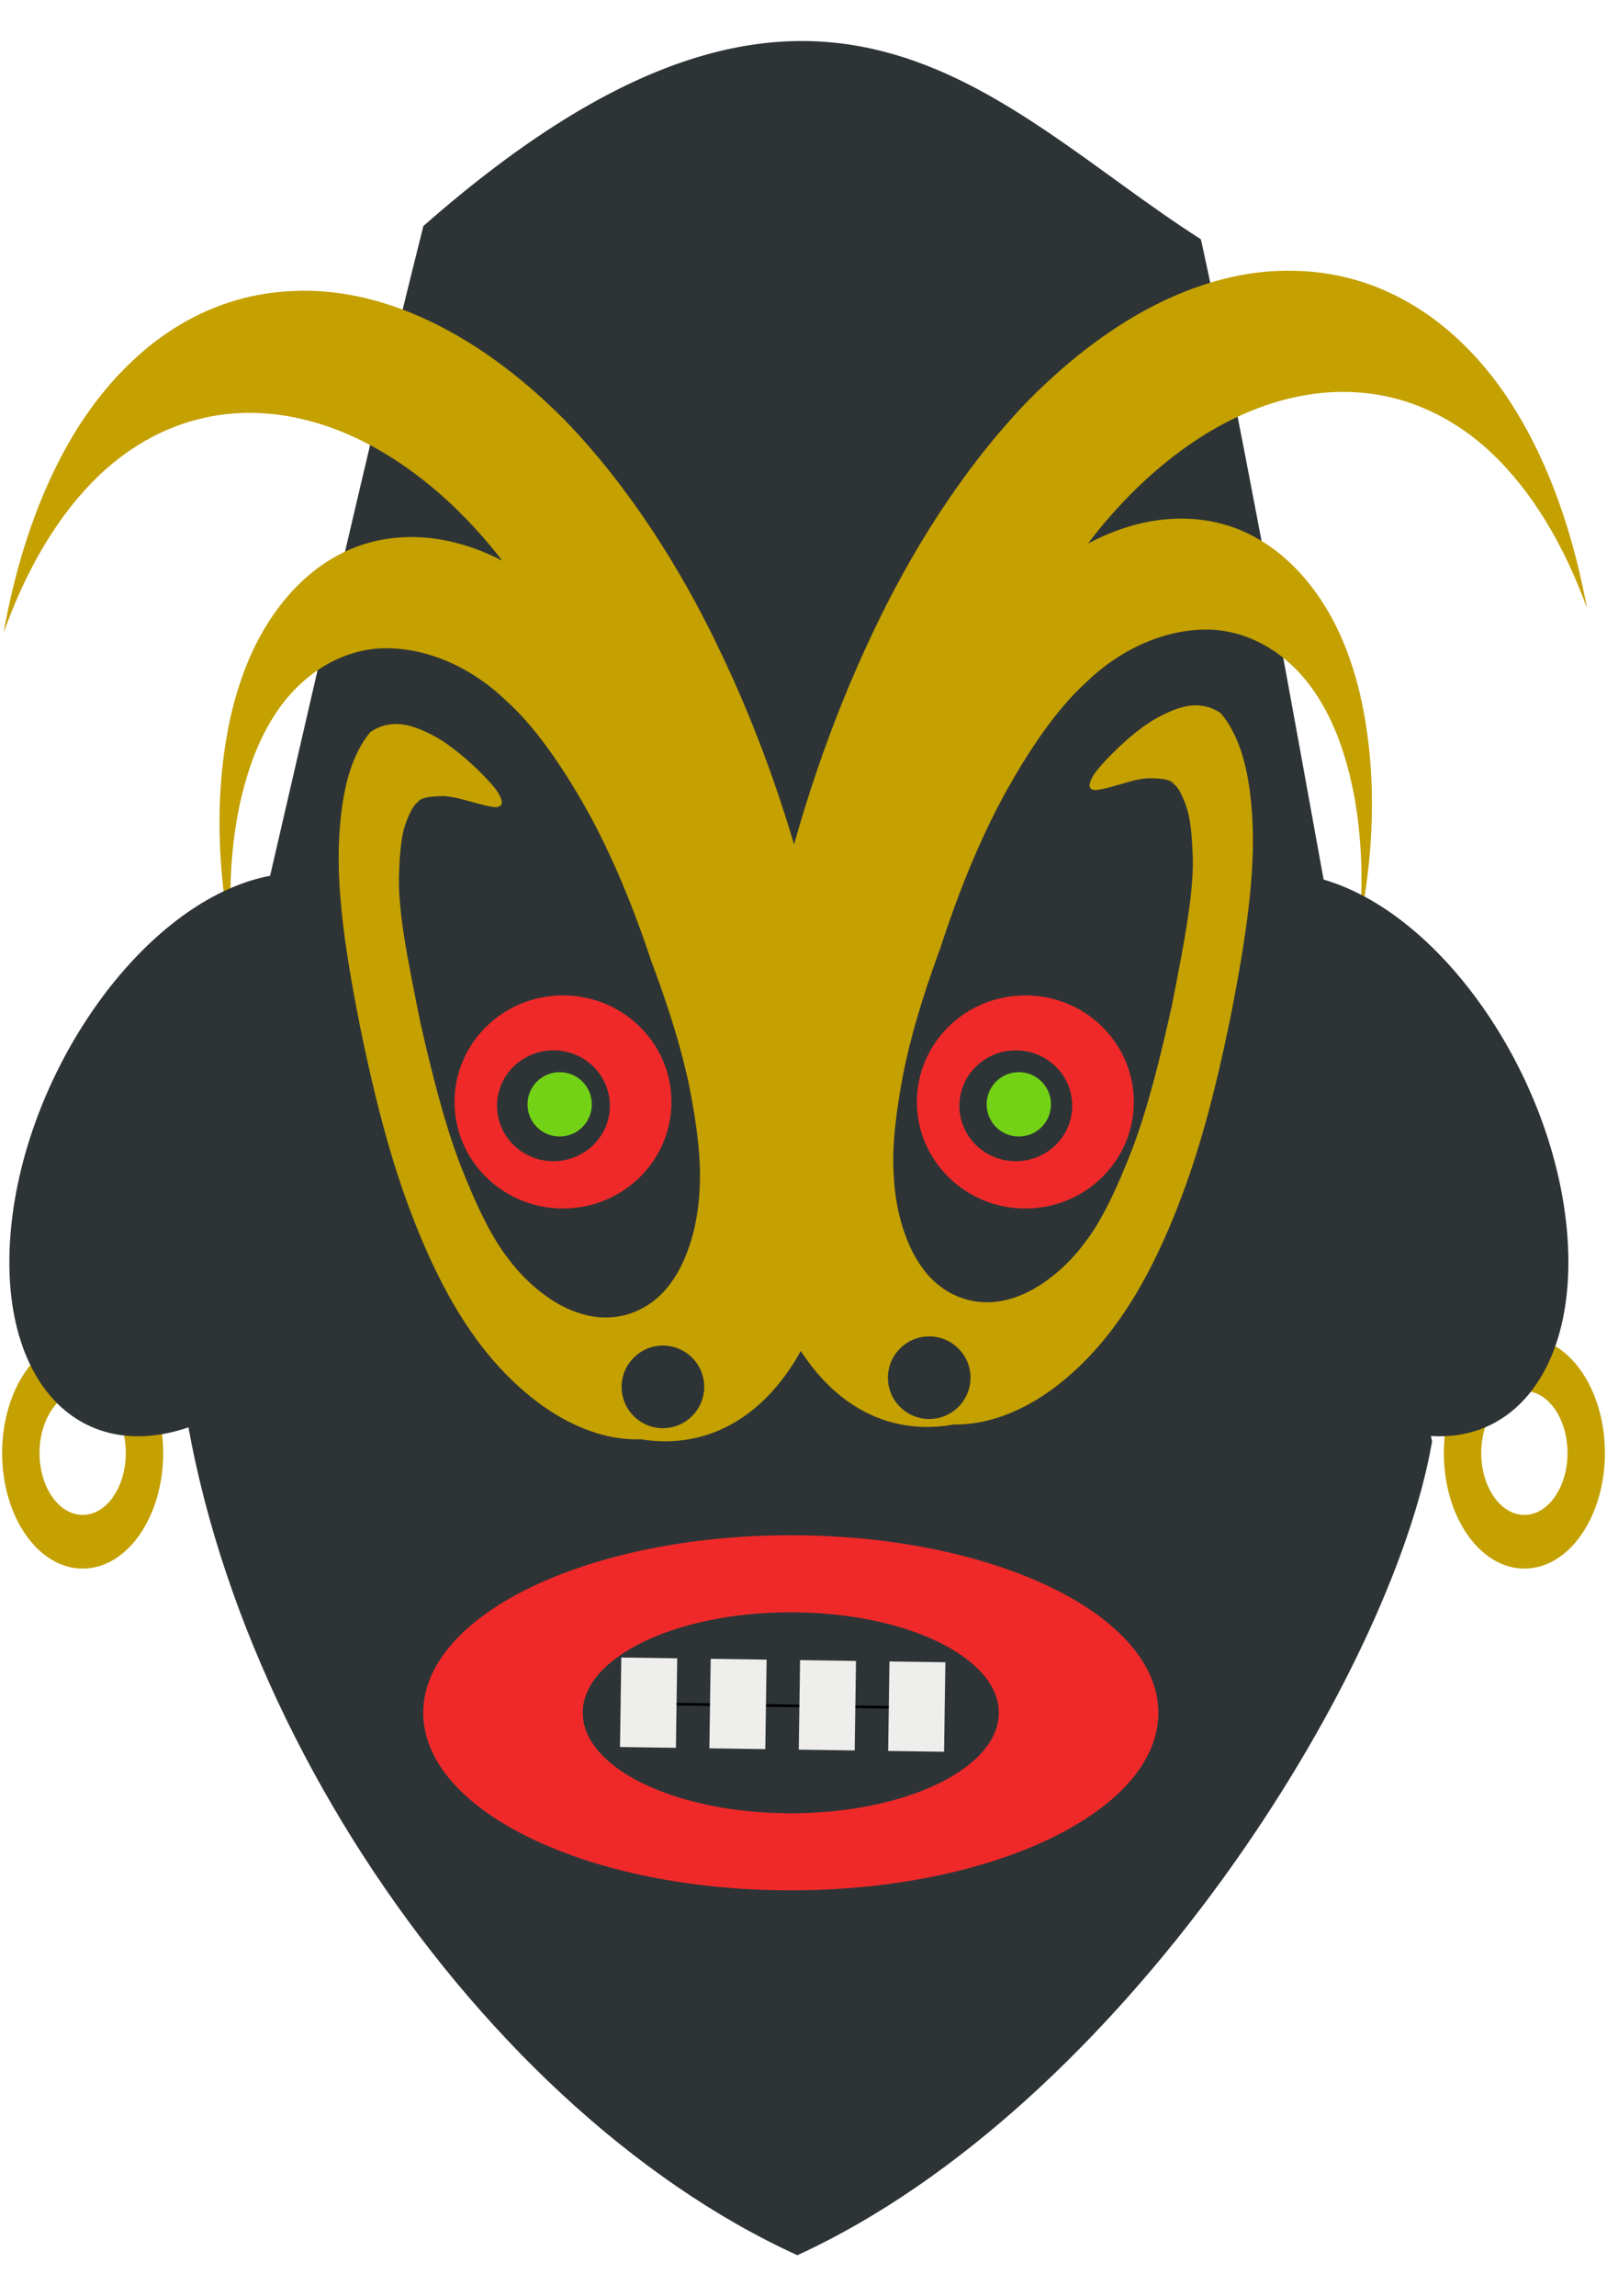 <?xml version="1.0" encoding="UTF-8"?>
<svg version="1.1" viewBox="0 0 350 500" xmlns="http://www.w3.org/2000/svg">
<g transform="translate(0 -552.36)">
<g transform="translate(378.24 354.25)">
<path d="m-46.229 489.31c-9.685 0-17.543 11.276-17.543 25.182s7.859 25.167 17.543 25.167c9.685 0 17.528-11.26 17.528-25.167 0-13.906-7.843-25.182-17.528-25.182zm0 11.685c5.188 0 9.389 6.048 9.389 13.497 0 7.45-4.2 13.482-9.389 13.482-5.188 0-9.404-6.032-9.404-13.482 0-7.45 4.216-13.497 9.404-13.497z" fill="#c4a000" fill-rule="evenodd"/>
<path d="m-360.23 489.31c-9.685 0-17.543 11.276-17.543 25.182s7.859 25.167 17.543 25.167c9.685 0 17.528-11.26 17.528-25.167 0-13.906-7.843-25.182-17.528-25.182zm0 11.685c5.188 0 9.389 6.048 9.389 13.497 0 7.45-4.2 13.482-9.389 13.482-5.188 0-9.404-6.032-9.404-13.482 0-7.45 4.216-13.497 9.404-13.497z" fill="#c4a000" fill-rule="evenodd"/>
<path d="m-204.57 689.17c-71.534-32.559-135.16-128.18-135.78-212.75 18.106-72.003 36.212-157.09 54.318-229.09 86.643-76.198 123.89-26.173 169.35 2.89 16.782 76.531 33.563 185.23 50.345 261.76-8.881 51.417-67.544 144.78-138.23 177.18z" fill="#2e3436" fill-rule="evenodd"/>
<path d="m-53.113 280.28c-2.183-2.803-4.452-5.318-6.785-7.565-3.733-3.596-7.638-6.49-11.636-8.779-7.997-4.579-16.378-6.691-24.737-6.859-5.347-0.157-10.683 0.522-15.908 1.887-5.225 1.365-10.344 3.394-15.304 5.983-4.96 2.589-9.751 5.726-14.349 9.279-4.597 3.553-8.989 7.535-13.16 11.827-7.276 7.669-13.559 15.948-18.991 24.307-5.432 8.359-10.025 16.8-13.929 25.014-2.552 5.351-4.836 10.589-6.89 15.682s-3.867 10.04-5.502 14.834c-1.905 5.586-3.557 10.95-4.991 16.101-1.27-4.304-2.69-8.753-4.289-13.349-1.659-4.767-3.508-9.693-5.588-14.753-2.08-5.06-4.399-10.254-6.979-15.565-3.946-8.152-8.579-16.518-14.053-24.79-5.474-8.272-11.781-16.464-19.096-24.017-4.194-4.225-8.611-8.129-13.226-11.609-4.615-3.479-9.435-6.528-14.408-9.038s-10.096-4.475-15.328-5.757c-5.232-1.282-10.574-1.889-15.92-1.647-8.357 0.301-16.729 2.557-24.703 7.263-3.987 2.353-7.866 5.336-11.581 8.991-3.715 3.655-7.263 7.989-10.555 13.088-3.561 5.596-6.751 12.001-9.472 19.222-2.722 7.221-4.968 15.241-6.641 24.058-0.115 0.598-0.228 1.227-0.338 1.832 0.192-0.536 0.393-1.08 0.59-1.608 5.505-14.83 13.029-26.369 21.867-34.202 14.236-12.442 31.211-14.764 47.476-9.366 14.21 4.686 27.924 15.476 38.685 29.449-11.705-6.046-23.146-6.52-32.628-2.688-10.863 4.479-19.421 14.78-24.093 28.185-2.916 8.232-4.487 17.911-4.806 27.914-0.292 10.026 0.673 20.42 2.763 30.027-0.84-9.279-0.485-18.544 0.927-26.893 1.443-8.322 3.939-15.766 7.329-21.412 5.424-9.311 13.765-15.001 22.84-15.959 9.355-0.786 19.946 3.035 28.569 11.361 5.978 5.343 11.994 13.867 17.529 23.722 5.441 9.793 10.18 21.232 14.161 33.321 0.178 0.459 0.357 0.935 0.533 1.398 3.269 8.861 6.061 17.698 7.738 26.087 1.534 7.85 2.486 15.357 2.14 21.305-0.121 4.045-0.772 8.051-1.867 11.67-1.095 3.619-2.624 6.845-4.498 9.36-1.858 2.553-4.217 4.508-6.843 5.761-2.626 1.252-5.517 1.809-8.473 1.594-3.429-0.252-7.091-1.555-10.542-3.782-3.462-2.279-6.748-5.307-9.359-8.855-1.903-2.366-3.746-5.467-5.515-9.007-1.768-3.54-3.465-7.528-5.087-11.704-1.717-4.497-3.233-9.376-4.635-14.505-1.402-5.13-2.688-10.513-3.948-16.022-1.475-7.294-2.8-13.782-3.655-19.366-0.855-5.584-1.244-10.271-1.022-14.008 0.066-2.116 0.201-4.033 0.407-5.701 0.206-1.668 0.487-3.061 0.864-4.165 0.416-1.215 0.859-2.304 1.308-3.152 0.449-0.849 0.905-1.483 1.348-1.815 0.464-0.67 1.305-0.977 2.304-1.158 0.998-0.181 2.16-0.225 3.326-0.245 0.985 0.024 2.011 0.196 3.03 0.422 1.019 0.226 2.025 0.501 2.983 0.767 0.958 0.266 1.861 0.512 2.679 0.714 0.818 0.202 1.54 0.372 2.157 0.446 0.451 0.064 0.794 0.061 1.054 5e-3 0.539-0.116 0.849-0.404 0.886-0.887 0.037-0.484-0.196-1.19-0.727-2.088-0.244-0.412-0.568-0.866-1.01-1.405-1.142-1.37-2.764-3.071-4.815-4.957-1.025-0.943-2.158-1.917-3.391-2.884-1.233-0.967-2.565-1.946-3.991-2.778-1.584-0.908-3.323-1.773-5.141-2.366-1.819-0.593-3.723-0.903-5.569-0.549-1.313 0.172-2.666 0.7-4.002 1.641-1.44 1.697-2.679 3.881-3.684 6.382-1.765 4.397-2.732 10.047-3.066 16.181-0.743 12.271 1.61 26.832 4.572 41.767 2.558 12.443 5.496 24.627 9.488 36.026 3.993 11.361 8.943 22.129 14.917 30.574 4.491 6.437 9.697 11.706 15.06 15.563 5.394 3.868 10.973 6.294 16.347 7.139 1.788 0.281 3.556 0.389 5.295 0.331 4.365 0.726 8.368 0.517 11.99-0.308 3.621-0.825 6.864-2.276 9.785-4.2 2.33-1.532 4.461-3.364 6.405-5.445s3.706-4.403 5.307-6.963c0.466-0.745 0.909-1.537 1.348-2.323 1.552 2.39 3.247 4.567 5.107 6.519 1.954 2.05 4.085 3.843 6.423 5.338 2.931 1.877 6.188 3.293 9.813 4.06 3.625 0.767 7.631 0.898 11.992 0.102 1.739 0.031 3.497-0.119 5.283-0.428 5.37-0.931 10.949-3.422 16.323-7.375 5.343-3.943 10.504-9.29 14.961-15.798 5.93-8.539 10.835-19.41 14.769-30.834 3.933-11.462 6.807-23.677 9.301-36.16 2.885-14.982 5.151-29.582 4.345-41.841-0.366-6.128-1.349-11.758-3.137-16.126-1.018-2.485-2.279-4.656-3.727-6.33-1.34-0.92-2.694-1.431-4.008-1.582-1.848-0.324-3.736 0.035-5.551 0.658-1.815 0.622-3.56 1.508-5.14 2.441-1.422 0.855-2.747 1.839-3.975 2.826-1.228 0.987-2.346 1.974-3.367 2.934-2.041 1.919-3.665 3.657-4.8 5.045-0.44 0.546-0.753 1.009-0.994 1.425-0.527 0.907-0.754 1.608-0.714 2.091 0.04 0.483 0.346 0.764 0.886 0.872 0.26 0.052 0.6 0.038 1.05-0.033 0.616-0.084 1.349-0.241 2.166-0.455 0.817-0.215 1.716-0.469 2.672-0.75 0.956-0.281 1.957-0.591 2.975-0.833 1.018-0.242 2.046-0.417 3.03-0.457 1.167 1e-3 2.321 0.022 3.32 0.187 0.999 0.165 1.848 0.463 2.316 1.126 0.445 0.325 0.901 0.938 1.354 1.78 0.453 0.842 0.895 1.911 1.316 3.119 0.382 1.098 0.684 2.506 0.899 4.171s0.359 3.591 0.435 5.705c0.241 3.733-0.147 8.409-0.974 14.006-0.826 5.598-2.096 12.119-3.534 19.436-1.231 5.529-2.497 10.937-3.873 16.089-1.375 5.152-2.855 10.049-4.549 14.573-1.6 4.201-3.289 8.207-5.039 11.776-1.75 3.568-3.573 6.7-5.463 9.097-2.593 3.59-5.868 6.663-9.319 8.998-3.44 2.282-7.087 3.663-10.515 3.97-2.955 0.262-5.855-0.26-8.488-1.471-2.632-1.21-5-3.123-6.871-5.646-1.887-2.485-3.44-5.688-4.553-9.29-1.113-3.601-1.781-7.607-1.923-11.65-0.377-5.941 0.543-13.458 2.037-21.333 1.634-8.415 4.379-17.323 7.603-26.236 0.174-0.466 0.345-0.931 0.52-1.393 3.919-12.152 8.599-23.654 13.989-33.533 5.484-9.943 11.459-18.574 17.409-24.012 8.58-8.463 19.159-12.422 28.517-11.785 9.08 0.813 17.437 6.343 22.909 15.567 3.418 5.591 5.962 12.981 7.448 21.28 1.454 8.326 1.861 17.602 1.069 26.894 2.041-9.64 2.943-20.027 2.6-30.047-0.37-9.997-1.975-19.666-4.933-27.851-4.74-13.329-13.355-23.503-24.24-27.809-9.501-3.681-20.937-3.042-32.61 3.19 10.689-14.144 24.343-25.129 38.529-30.041 16.236-5.657 33.206-3.607 47.505 8.607 8.878 7.692 16.476 19.118 22.057 33.859 0.2 0.524 0.398 1.044 0.593 1.577-0.113-0.603-0.229-1.205-0.347-1.801-1.719-8.79-4.017-16.788-6.775-23.966-2.759-7.178-5.981-13.539-9.571-19.077-1.244-1.892-2.51-3.684-3.82-5.366z" fill="#c4a000" stroke-width="0"/>
<path transform="matrix(.469 0 0 .469 -334.93 284.08)" d="m219.47 328.3c0 27.322-22.551 49.47-50.369 49.47s-50.369-22.148-50.369-49.47 22.551-49.47 50.369-49.47 50.369 22.148 50.369 49.47z" fill="#ef2929" fill-rule="evenodd"/>
<path transform="matrix(.469 0 0 .469 -234.23 284.08)" d="m219.47 328.3c0 27.322-22.551 49.47-50.369 49.47s-50.369-22.148-50.369-49.47 22.551-49.47 50.369-49.47 50.369 22.148 50.369 49.47z" fill="#ef2929" fill-rule="evenodd"/>
<path transform="matrix(.244 0 0 .244 -298.96 358.78)" d="m219.47 328.3c0 27.322-22.551 49.47-50.369 49.47s-50.369-22.148-50.369-49.47 22.551-49.47 50.369-49.47 50.369 22.148 50.369 49.47z" fill="#2e3436" fill-rule="evenodd"/>
<path transform="matrix(.244 0 0 .244 -198.26 358.78)" d="m219.47 328.3c0 27.322-22.551 49.47-50.369 49.47s-50.369-22.148-50.369-49.47 22.551-49.47 50.369-49.47 50.369 22.148 50.369 49.47z" fill="#2e3436" fill-rule="evenodd"/>
<g transform="matrix(.712 0 0 .811 -355.22 335.45)" fill-rule="evenodd">
<path d="m322 290.52c0 26.328-50.337 47.671-112.43 47.671-62.094 0-112.43-21.343-112.43-47.671s50.337-47.671 112.43-47.671c62.094 0 112.43 21.343 112.43 47.671z" fill="#ef2929"/>
<path transform="matrix(.566 0 0 .566 90.947 126.08)" d="m322 290.52c0 26.328-50.337 47.671-112.43 47.671-62.094 0-112.43-21.343-112.43-47.671s50.337-47.671 112.43-47.671c62.094 0 112.43 21.343 112.43 47.671z" fill="#2e3436"/>
</g>
<path d="m-243.06 569 70.58 1.038" fill="none" stroke="#000" stroke-width=".577px"/>
<path d="m-242.92 559.02 12.178 0.179-0.287 19.488-12.178-0.179 0.287-19.488m19.468 0.286 12.178 0.179-0.287 19.488-12.178-0.179 0.287-19.488m19.468 0.286 12.178 0.179-0.287 19.488-12.178-0.179 0.287-19.488m19.468 0.286 12.178 0.179-0.287 19.488-12.178-0.179 0.287-19.488" fill="#eeeeec" fill-rule="evenodd"/>
<path transform="matrix(.354 0 0 .354 -277.98 375.53)" d="m363.38 178.09c0 10.929-8.859 19.788-19.788 19.788s-19.788-8.859-19.788-19.788 8.859-19.788 19.788-19.788 19.788 8.859 19.788 19.788z" fill="#73d216" fill-rule="evenodd"/>
<path transform="matrix(.354 0 0 .354 -377.98 375.53)" d="m363.38 178.09c0 10.929-8.859 19.788-19.788 19.788s-19.788-8.859-19.788-19.788 8.859-19.788 19.788-19.788 19.788 8.859 19.788 19.788z" fill="#73d216" fill-rule="evenodd"/>
<path transform="matrix(-.204 2.515 -1.472 .563 318.52 -850.97)" d="m455.12 381.37c0 16.89-10.47 30.581-23.386 30.581s-23.386-13.692-23.386-30.581c0-3.196 0.383-6.373 1.135-9.414l22.25 9.414z" fill="#2e3436" fill-rule="evenodd"/>
<path transform="matrix(.204 2.515 1.472 .563 -731.37 -850.97)" d="m455.12 381.37c0 16.89-10.47 30.581-23.386 30.581s-23.386-13.692-23.386-30.581c0-3.196 0.383-6.373 1.135-9.414l22.25 9.414z" fill="#2e3436" fill-rule="evenodd"/>
<path transform="matrix(.5 0 0 .5 67.459 396.66)" d="m-584.65 206.87c0 9.935-8.054 17.989-17.989 17.989-9.935 0-17.989-8.054-17.989-17.989 0-9.935 8.054-17.989 17.989-17.989 9.935 0 17.989 8.054 17.989 17.989z" fill="#2e3436" fill-rule="evenodd"/>
<path transform="matrix(.5 0 0 .5 125.46 394.66)" d="m-584.65 206.87c0 9.935-8.054 17.989-17.989 17.989-9.935 0-17.989-8.054-17.989-17.989 0-9.935 8.054-17.989 17.989-17.989 9.935 0 17.989 8.054 17.989 17.989z" fill="#2e3436" fill-rule="evenodd"/>
</g>
</g>
</svg>
